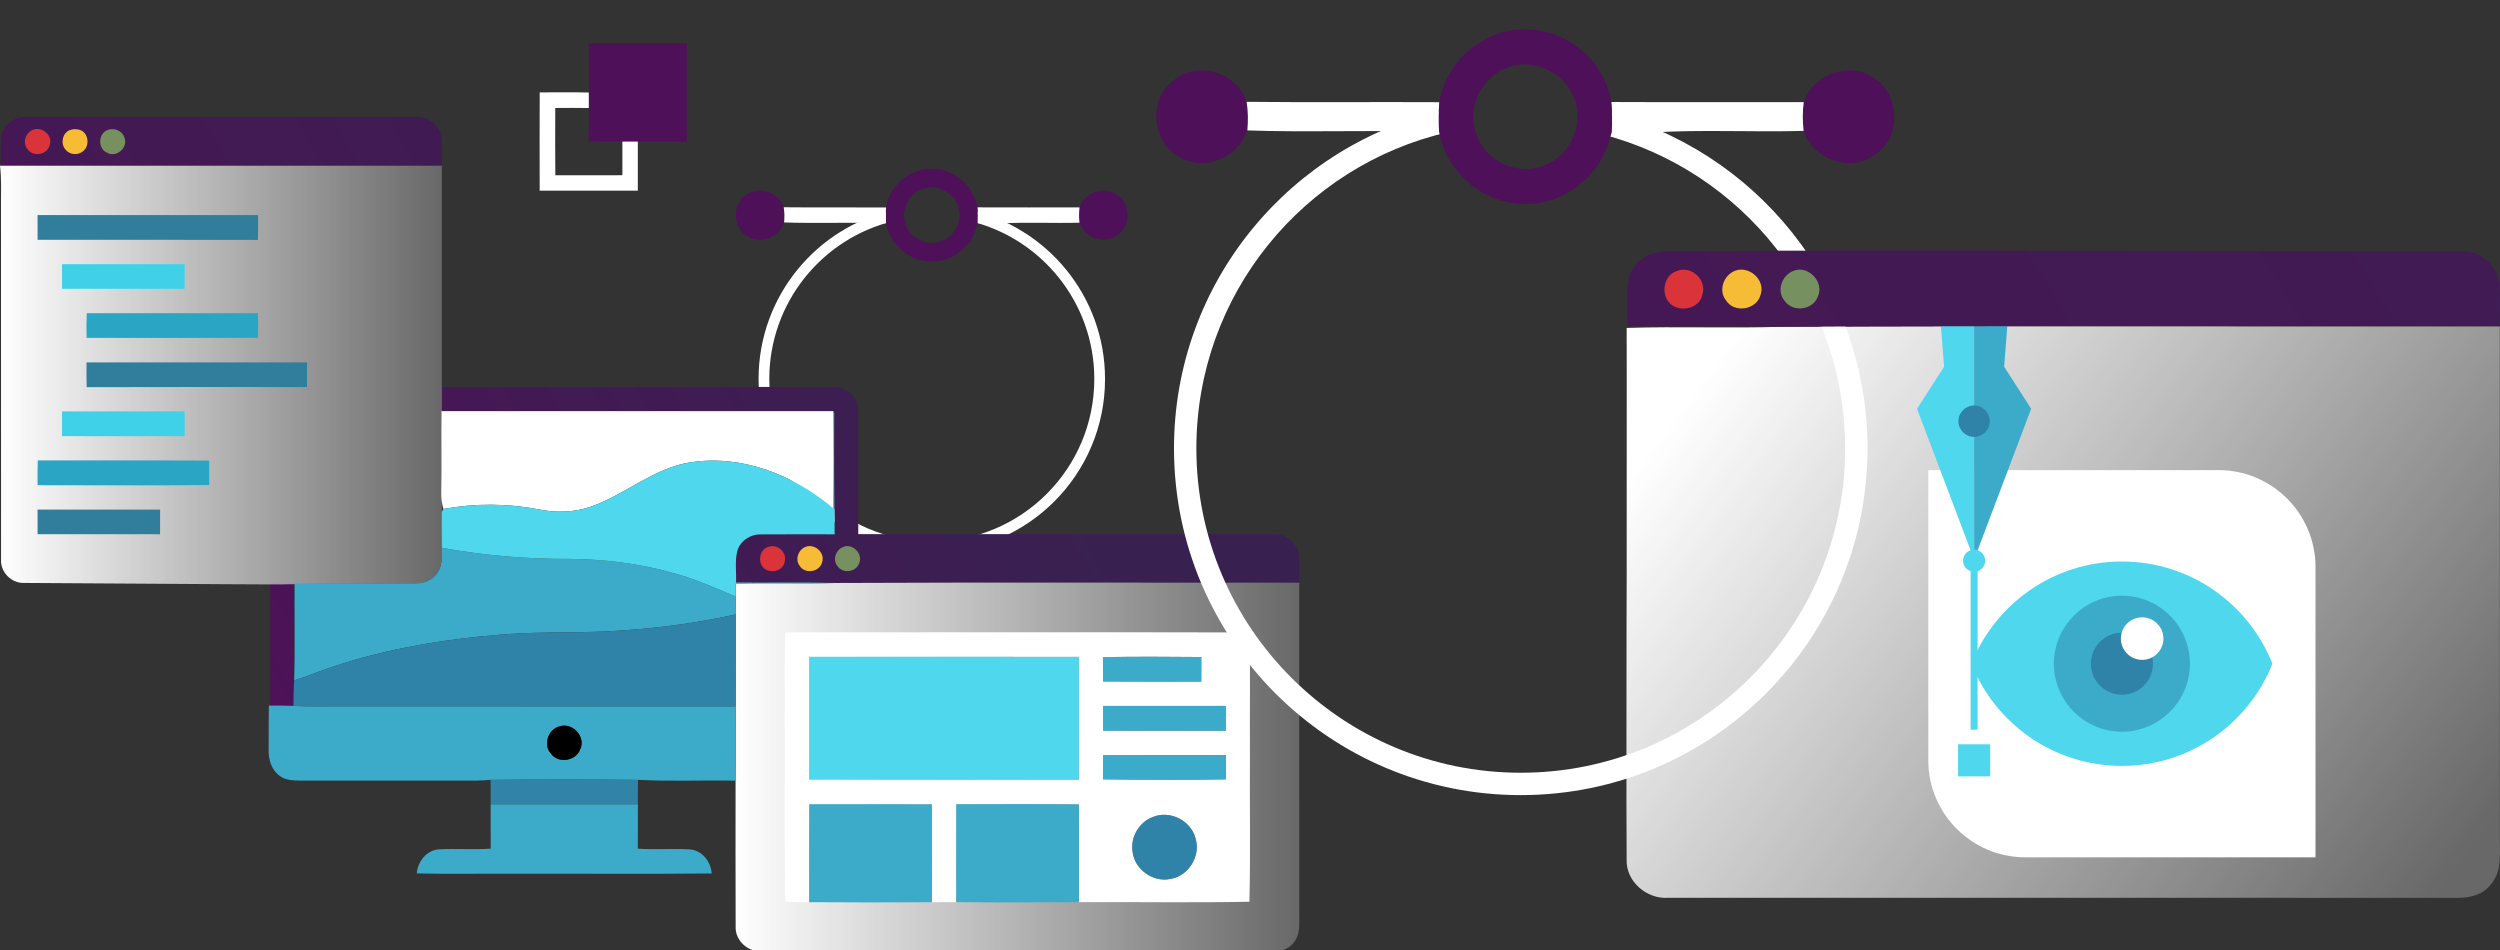 <?xml version="1.0" encoding="utf-8"?>
<!-- Generator: Adobe Illustrator 14.0.0, SVG Export Plug-In . SVG Version: 6.00 Build 43363)  -->
<!DOCTYPE svg PUBLIC "-//W3C//DTD SVG 1.1//EN" "http://www.w3.org/Graphics/SVG/1.1/DTD/svg11.dtd">
<svg version="1.1" id="图层_1" xmlns="http://www.w3.org/2000/svg" xmlns:xlink="http://www.w3.org/1999/xlink" x="0px" y="0px"
	 width="921px" height="350px" viewBox="0 0 921 350" enable-background="new 0 0 921 350" xml:space="preserve">
<rect x="0" y="0" width="921" height="350" fill="#333333" stroke="none"/>
<g>
	<g>
		<path fill="#4E1058" d="M274.534,72.092c4.638-3.87,12.381-1.443,14.2,4.265c0.292,1.845,0.31,3.729,0.141,5.591
			c-1.709,5.299-8.41,8.177-13.274,5.215C270.07,84.308,269.47,75.707,274.534,72.092z"/>
		<path fill="#4E1058" d="M397.702,76.416c1.812-5.382,8.819-8.076,13.593-4.797c5.39,3.145,5.549,11.814,0.259,15.136
			c-4.773,3.52-12.106,0.85-13.876-4.714C397.47,80.17,397.462,78.277,397.702,76.416z"/>
		<path fill="#FFFFFF" d="M360.056,76.391c12.55,0.058,25.099,0.008,37.646,0.025c-0.24,1.861-0.232,3.755-0.024,5.625
			c-9.928,0.274-19.874-0.293-29.787,0.317c-2.568-0.125-5.147-0.201-7.727-0.102C360.239,80.295,360.231,78.334,360.056,76.391z"/>
		<path fill-rule="evenodd" clip-rule="evenodd" fill="#FFFFFF" d="M357.016,77.299c28.638,6.288,50.079,31.809,50.079,62.332
			c0,35.24-28.579,63.811-63.821,63.811c-35.24,0-63.82-28.57-63.82-63.811c0-30.508,21.418-56.017,50.031-62.322
			c-0.039,0.194-0.073,0.389-0.103,0.585c-0.107,1.17-0.136,2.346-0.107,3.52c-26.307,6.305-45.869,29.979-45.869,58.218
			c0,33.059,26.81,59.857,59.868,59.857s59.868-26.799,59.868-59.857c0-28.25-19.577-51.932-45.901-58.226
			c0.015-1.183-0.017-2.364-0.123-3.539C357.088,77.676,357.053,77.487,357.016,77.299z"/>
		<path fill="#4E1058" d="M326.438,76.424c1.228-8.06,8.854-14.502,17.039-14.209c8.01-0.066,15.352,6.292,16.578,14.176
			c0.176,1.943,0.184,3.905,0.108,5.865c-0.083,0.277-0.249,0.826-0.333,1.11c-1.828,7.627-9.313,13.408-17.196,12.95
			c-7.45-0.118-14.159-5.741-15.979-12.899c-0.067-0.293-0.209-0.893-0.284-1.194C326.265,80.295,326.265,78.352,326.438,76.424
			L326.438,76.424z M339.564,69.757L339.564,69.757c-4.982,1.836-7.802,7.877-5.933,12.856c1.645,5.058,7.609,8.137,12.674,6.393
			c5.357-1.561,8.595-7.96,6.533-13.183C351.078,70.592,344.688,67.58,339.564,69.757z"/>
	</g>
	<path fill="#FFFFFF" d="M162.661,151.344c28.26-0.283,56.536,0,84.797-0.125c19.857,0.082,39.717-0.125,59.573,0.102
		c0.15,11.764,0.176,24.311-0.008,36.064c-14.352-12.371-33.801-20.09-52.874-17.027c-13.449,2.137-23.796,11.84-36.362,16.252
		c-6.182,2.178-12.923,2.361-19.315,1.051c-11.563-2.26-23.536-2.285-35.127-0.158c-0.592-2.051-0.876-4.188-0.784-6.319
		C162.753,171.5,162.519,161.031,162.661,151.344z"/>
	<path fill="#4E1058" d="M216.888,15.991c12.057-0.025,24.111-0.042,36.168,0.017c-0.065,12.057,0.034,24.113-0.058,36.17
		c-6.008-0.033-12.016,0.009-18.022-0.025c-1.902-0.008-3.796-0.008-5.69,0c-4.147,0.025-8.294,0.034-12.432-0.042
		c0.059-4.105,0.042-8.211,0.059-12.324c0-1.903,0-3.805,0-5.707C216.879,28.048,216.912,22.023,216.888,15.991z"/>
	<path fill="#FFFFFF" d="M198.831,34.039c6.023-0.017,12.049-0.083,18.081,0.042c0,1.902,0,3.804,0,5.707
		c-4.122-0.05-8.235-0.05-12.35-0.008c-0.033,8.26-0.058,16.521,0.018,24.781c8.234,0.017,16.47,0.033,24.705-0.009
		c0.033-4.139,0.033-8.269,0-12.398c1.895-0.008,3.788-0.008,5.69,0c0.024,6.033,0.024,12.064,0,18.098
		c-12.048,0.016-24.104,0.025-36.152-0.01C198.789,58.177,198.772,46.104,198.831,34.039z"/>
	<path fill="#FFFFFF" d="M288.734,76.357c12.565,0.134,25.14,0,37.704,0.067c-0.174,1.928-0.174,3.872-0.066,5.798
		c-1.359-0.007-2.711-0.017-4.055-0.04c-11.146-0.293-22.304,0.157-33.442-0.234C289.044,80.086,289.026,78.202,288.734,76.357z"/>
	<linearGradient id="SVGID_1_" gradientUnits="userSpaceOnUse" x1="344.452" y1="-103.953" x2="-182.524" y2="212.686">
		<stop  offset="0" style="stop-color:#382151"/>
		<stop  offset="1" style="stop-color:#4D1257"/>
	</linearGradient>
	<path fill="url(#SVGID_1_)" d="M0.358,51.109c0.334-4.604,4.758-8.327,9.337-8.026c47.845,0.008,95.694,0.008,143.538,0
		c4.604-0.343,9.069,3.347,9.453,7.968c0.207,3.32,0.017,6.667,0.1,9.996c-54.159,0-108.317-0.033-162.477,0.017
		C0.31,57.742,0.143,54.421,0.358,51.109L0.358,51.109z M11.699,48.03L11.699,48.03c-2.429,1.26-3.396,4.623-1.619,6.817
		c1.945,3.129,7.359,2.245,8.21-1.359C19.642,49.758,15.128,46.154,11.699,48.03L11.699,48.03z M25.708,47.932L25.708,47.932
		c-2.729,1.034-3.464,4.964-1.636,7.108c1.427,1.952,4.497,2.294,6.375,0.792c2.52-1.776,2.344-6.106-0.317-7.668
		C28.771,47.488,27.126,47.43,25.708,47.932L25.708,47.932z M39.191,48.105L39.191,48.105c-3.129,1.636-3.029,6.834,0.309,8.177
		c3.329,1.935,7.718-1.87,6.374-5.432C45.132,48.023,41.703,46.788,39.191,48.105z"/>
	<linearGradient id="SVGID_2_" gradientUnits="userSpaceOnUse" x1="375.046" y1="145.961" x2="122.604" y2="297.644">
		<stop  offset="0" style="stop-color:#382151"/>
		<stop  offset="1" style="stop-color:#4D1257"/>
	</linearGradient>
	<path fill="url(#SVGID_2_)" d="M162.837,142.549c47.959-0.025,95.927-0.01,143.887-0.01c4.813-0.326,9.411,3.764,9.437,8.637
		c0.066,15.193,0,30.389,0.024,45.588c58.119,0.027,92.655-0.033,153.207,0.016c4.406-0.184,8.611,3.289,9.137,7.686
		c0.25,3.379,0.033,6.783,0.1,10.178c-56.945,0.068-113.892-0.15-170.837,0.127c-12.207-0.291-24.422-0.043-36.629-0.141
		c0.184-4.09-0.592-8.336,0.65-12.309c1.295-3.277,4.724-5.465,8.22-5.457c9.152-0.092,18.306,0,27.459-0.025
		c-0.209-14.909-0.268-29.818-0.167-44.736v-0.65c-48.152-0.018-96.311-0.018-144.463,0
		C162.87,148.48,162.896,145.518,162.837,142.549L162.837,142.549z M99.574,214.969c2.911,0.068,5.825,0.043,8.735,0.043
		c-0.016,12.199,0.018,24.406-0.007,36.605c-0.143,2.811-0.159,5.623-0.185,8.434c-2.845-0.15-5.699-0.125-8.544-0.117
		C99.565,244.949,99.558,229.955,99.574,214.969z"/>
	<path fill="#3183A8" d="M180.726,287.285c18.089-0.209,36.203-0.217,54.301,0c-0.051,3.012-0.033,6.016-0.033,9.027
		c-18.081,0-36.153,0-54.234,0C180.759,293.301,180.775,290.287,180.726,287.285z"/>
	<path fill="#DA333A" d="M11.699,48.03c3.429-1.876,7.942,1.728,6.591,5.458c-0.851,3.604-6.265,4.489-8.21,1.359
		C8.303,52.653,9.271,49.29,11.699,48.03z"/>
	<path fill="#DA333A" d="M282.895,201.537c3.361-1.461,7.241,1.967,6.156,5.488c-0.617,3.689-6.064,4.572-8.16,1.703
		C279.188,206.426,279.998,202.463,282.895,201.537z"/>
	<path fill="#F6BC35" d="M25.708,47.932c1.418-0.501,3.063-0.443,4.422,0.231c2.661,1.562,2.837,5.892,0.317,7.668
		c-1.878,1.503-4.948,1.161-6.375-0.792C22.244,52.896,22.979,48.965,25.708,47.932z"/>
	<path fill="#F6BC35" d="M296.293,201.678c3.488-1.877,7.902,1.852,6.551,5.549c-0.96,3.588-6.375,4.381-8.261,1.186
		C292.881,206.227,293.966,202.904,296.293,201.678z"/>
	<path fill="#77905F" d="M39.191,48.105c2.512-1.318,5.94-0.082,6.683,2.745c1.344,3.563-3.045,7.367-6.374,5.432
		C36.162,54.939,36.063,49.741,39.191,48.105z"/>
	<path fill="#77905F" d="M310.437,201.578c3.554-1.711,7.71,2.479,6.032,6.033c-1.169,3.203-6,3.82-7.901,0.977
		C306.623,206.326,307.833,202.729,310.437,201.578z"/>
	<linearGradient id="SVGID_3_" gradientUnits="userSpaceOnUse" x1="0" y1="138.174" x2="162.786" y2="138.174">
		<stop  offset="0" style="stop-color:#FFFFFF"/>
		<stop  offset="1" style="stop-color:#FFFFFF;stop-opacity:0.26"/>
	</linearGradient>
	<path fill="url(#SVGID_3_)" d="M0,61.064h0.31l162.477-0.017l-0.008,140.781c-0.025,3.205,0.316,6.824-1.837,9.486
		c-1.752,2.445-4.763,3.654-7.718,3.58c-92.601,0.26,9.827,0.836-144.388-0.143c-4.579,0.184-8.727-3.986-8.444-8.584
		c-0.04-43.646-0.023-87.301-0.023-130.946C0.359,70.5,0.584,65.762,0,61.064z"/>
	<linearGradient id="SVGID_4_" gradientUnits="userSpaceOnUse" x1="270.964" y1="282.596" x2="478.671" y2="282.596">
		<stop  offset="0" style="stop-color:#FFFFFF"/>
		<stop  offset="1" style="stop-color:#FFFFFF;stop-opacity:0.26"/>
	</linearGradient>
	<path fill="url(#SVGID_4_)" d="M307.791,214.77c56.945-0.277,113.892-0.059,170.837-0.127c0.009,40.303,0,80.602,0.009,120.902
		c-0.092,4.014,0.709,8.693-2.245,11.939c-1.826,2.354-4.913,3.104-7.758,3.07c-62.596-0.025-125.189,0.008-187.785-0.008
		c-5.08,0.35-10.069-3.932-9.837-9.154c-0.101-17.93-0.007-35.861-0.025-53.783c0.067-9.119,0.025-18.238,0.042-27.35
		c0.009-11.307-0.008-22.611,0.009-33.918c0-2.178-0.009-4.365-0.009-6.541c-0.008-1.586-0.008-3.17-0.008-4.756
		C283.277,214.652,295.543,215.17,307.791,214.77z"/>
	<path fill="#3CABCA" d="M162.778,201.828c15.552,2.787,31.363,4.172,47.158,4.072c12.707,0.117,25.439,1.668,37.688,5.107
		c8.095,2.1,15.729,5.539,23.406,8.793c0,2.176,0.007,4.363,0.007,6.541c-15.653,3.529-31.632,5.441-47.643,6.266
		c-11.73,0.527-23.479,0.168-35.202,0.918c-25.648,1.795-51.38,6.15-75.376,15.662c-1.47,0.525-2.964,0.986-4.447,1.443
		c0.408-11.891,0.058-23.797,0.166-35.695c14.894-0.117,29.786,0,44.688-0.041c2.953,0.074,5.966-1.135,7.72-3.58
		C163.095,208.652,162.753,205.033,162.778,201.828z"/>
	<path fill="#4ED7ED" d="M307.033,152.094l0.291,0.008c-0.101,14.918-0.042,29.827,0.167,44.736
		c-9.153,0.025-18.307-0.066-27.459,0.025c-3.496-0.008-6.927,2.18-8.22,5.457c-1.242,3.973-0.468,8.219-0.65,12.309
		c12.207,0.098,24.422-0.152,36.629,0.141c-12.248,0.4-24.514-0.117-36.771,0.275c0,1.586,0,3.17,0.01,4.756
		c-7.677-3.254-15.312-6.693-23.406-8.793c-12.248-3.439-24.98-4.99-37.688-5.107c-15.795,0.1-31.606-1.285-47.158-4.072
		c-0.059-4.412-0.051-8.826-0.034-13.24c0.149-0.268,0.45-0.818,0.601-1.086c11.591-2.127,23.563-2.102,35.129,0.158
		c6.391,1.311,13.132,1.127,19.315-1.051c12.564-4.412,22.911-14.115,36.36-16.252c19.073-3.063,38.523,4.656,52.874,17.027
		C307.207,175.629,307.182,163.857,307.033,152.094z"/>
	<path fill="#3083A8" d="M223.395,232.607c16.011-0.824,31.989-2.736,47.643-6.266c-0.017,11.307,0,22.611-0.007,33.918
		c-48.462-0.025-96.913-0.008-145.373-0.018c-5.85-0.059-11.698,0.176-17.539-0.191c0.025-2.811,0.042-5.623,0.185-8.434
		c0.015-0.244,0.05-0.736,0.066-0.986c1.483-0.457,2.978-0.918,4.447-1.443c23.996-9.512,49.728-13.867,75.376-15.662
		C199.915,232.775,211.664,233.135,223.395,232.607z"/>
	<path fill="#3CABCA" d="M99.04,259.934h0.534c2.845-0.008,5.699-0.033,8.544,0.117c5.841,0.367,11.689,0.133,17.539,0.191
		c48.46,0.01,96.911-0.008,145.373,0.018c-0.019,9.111,0.023,18.23-0.044,27.35c-11.988-0.266-23.996,0.334-35.96-0.324
		c-18.098-0.217-36.212-0.209-54.301,0c-3.321,0.332-6.658,0.324-9.996,0.283c-20.008,0-40.016-0.016-60.023,0.008
		c-2.67-0.074-5.649-0.064-7.819-1.869c-2.911-2.143-3.997-5.939-3.922-9.412C99.007,270.838,98.94,265.391,99.04,259.934
		L99.04,259.934z M206.123,267.609L206.123,267.609c-4.171,1.002-6.133,6.768-3.171,9.988c2.704,3.855,9.271,2.793,10.814-1.604
		C215.894,271.406,210.903,265.992,206.123,267.609z"/>
	<path d="M206.123,267.609c4.78-1.617,9.771,3.797,7.644,8.385c-1.544,4.396-8.11,5.459-10.814,1.604
		C199.99,274.377,201.952,268.611,206.123,267.609z"/>
	<path fill="#3CABCA" d="M180.759,296.313c18.081,0,36.153,0,54.234,0c-0.03,5.443,0.058,10.885-0.036,16.328
		c6.381,0.465,12.795-0.092,19.176,0.275c4.531,0.316,7.761,4.537,8.06,8.869c-24.371,0.258-48.752,0.033-73.123,0.109
		c-11.84-0.094-23.688,0.182-35.528-0.135c0.343-4.322,3.554-8.535,8.085-8.852c6.382-0.359,12.787,0.205,19.168-0.273
		C180.7,307.197,180.781,301.756,180.759,296.313z"/>
	<path fill="#317E9C" d="M13.835,79.219c27.084-0.007,54.158-0.007,81.242,0c0.033,3.055,0.033,6.108-0.042,9.162
		c-27.067-0.082-54.126-0.009-81.184-0.033C13.816,85.301,13.816,82.266,13.835,79.219z"/>
	<path fill="#317E9C" d="M31.881,133.512c27.077-0.008,54.151-0.018,81.235,0c0.008,3.029,0.008,6.049-0.009,9.078
		c-27.059,0.016-54.116-0.066-81.176,0.041C31.841,139.594,31.841,136.549,31.881,133.512z"/>
	<path fill="#317E9C" d="M13.835,187.734c15.052-0.016,30.104-0.016,45.156,0c0.016,3.021,0.007,6.051-0.026,9.078
		c-15.042-0.016-30.078,0-45.113-0.008C13.826,193.775,13.816,190.756,13.835,187.734z"/>
	<path fill="#2AA5C4" d="M31.965,115.373c21.019,0.041,42.044,0.008,63.062,0.018c0.101,3.027,0.101,6.055,0.033,9.084
		c-21.051,0.041-42.094,0.025-63.144,0C31.815,121.445,31.815,118.4,31.965,115.373z"/>
	<path fill="#2AA5C4" d="M13.917,169.607c21.045,0.064,42.095-0.051,63.138,0.057c0.008,3.006,0.008,6.016,0.017,9.026
		c-21.068,0.219-42.145,0.076-63.213,0.068C13.8,175.705,13.81,172.66,13.917,169.607z"/>
	<path fill="#3ED1E8" d="M22.846,97.333c15.06-0.008,30.111-0.025,45.172,0.008c-0.017,3.02-0.017,6.042-0.008,9.061
		c-15.053,0.018-30.111,0.018-45.164,0C22.838,103.375,22.838,100.354,22.846,97.333z"/>
	<path fill="#3ED1E8" d="M22.846,151.568c15.06-0.018,30.111-0.018,45.172,0c-0.024,3.027-0.024,6.057,0.009,9.094
		c-15.061,0.066-30.121,0.025-45.181,0.016C22.838,157.641,22.838,154.605,22.846,151.568z"/>
	<path fill="#FFFFFF" d="M289.269,232.967c57.004-0.033,114.007-0.1,171.013,0.025c0.441,14.693,0.059,29.412,0.2,44.113
		c-0.16,18.365,0.276,36.746-0.2,55.102c-20.928,0.4-41.877,0.033-62.812,0.15c-0.024-12.008-0.024-24.014,0-36.021
		c-15.062-0.156-30.129-0.049-45.189-0.059c-0.067,12.025-0.017,24.041-0.025,36.064c-2.971,0.023-5.949,0.041-8.919,0.031
		c-0.034-12.023,0.008-24.053-0.017-36.078c-15.069-0.066-30.146-0.031-45.216-0.018c-0.066,12.025-0.017,24.057-0.024,36.08
		c-2.938,0.074-5.874,0.043-8.794-0.141c-0.342-22.822-0.067-45.658-0.166-68.479C289.201,253.484,288.969,243.221,289.269,232.967
		L289.269,232.967z M298.079,241.971L298.079,241.971c-0.007,15.094-0.007,30.178,0,45.264c33.125,0,66.241,0.043,99.357-0.016
		c0-15.078-0.01-30.146,0.009-45.225C364.32,241.928,331.204,241.979,298.079,241.971L298.079,241.971z M406.331,242.096
		L406.331,242.096c0.041,2.986,0.049,5.982,0.024,8.977c12.064,0.092,24.131,0.025,36.194,0.033c0-3.027,0.009-6.049,0.017-9.061
		C430.493,241.953,418.404,241.844,406.331,242.096L406.331,242.096z M406.397,260.068L406.397,260.068
		c-0.042,3.045-0.042,6.082,0,9.127c15.051,0.033,30.104,0.018,45.164,0.008c0.041-3.045,0.041-6.09,0.01-9.135
		C436.509,260.033,421.457,260.043,406.397,260.068L406.397,260.068z M406.364,278.182L406.364,278.182
		c0.016,2.979,0.008,5.949-0.033,8.928c15.092,0.227,30.213,0.234,45.306,0c-0.051-2.979-0.059-5.957-0.041-8.936
		C436.519,278.148,421.441,278.123,406.364,278.182L406.364,278.182z M424.77,300.967L424.77,300.967
		c-5.131,1.861-8.452,7.543-7.518,12.934c0.793,6.426,7.534,11.256,13.885,9.896c6.767-1.02,11.38-8.619,9.235-15.119
		C438.629,302.246,430.953,298.424,424.77,300.967z"/>
	<path fill="#3083A8" d="M424.77,300.967c6.184-2.543,13.859,1.279,15.603,7.711c2.145,6.5-2.469,14.1-9.235,15.119
		c-6.351,1.359-13.092-3.471-13.885-9.896C416.317,308.51,419.639,302.828,424.77,300.967z"/>
	<path fill="#3CABCA" d="M298.104,296.277c15.069-0.014,30.146-0.049,45.216,0.018c0.024,12.025-0.018,24.055,0.017,36.078
		c-15.086,0.086-30.172,0.117-45.257-0.016C298.087,320.334,298.037,308.303,298.104,296.277z"/>
	<path fill="#3CABCA" d="M352.28,296.277c15.061,0.01,30.128-0.098,45.189,0.059c-0.024,12.008-0.024,24.014,0,36.021
		c-15.068,0.107-30.146,0.15-45.215-0.016C352.264,320.318,352.213,308.303,352.28,296.277z"/>
	<path fill="#4ED7ED" d="M298.079,241.971c33.125,0.008,66.241-0.043,99.366,0.023c-0.019,15.078-0.009,30.146-0.009,45.225
		c-33.116,0.059-66.232,0.016-99.357,0.016C298.072,272.148,298.072,257.064,298.079,241.971z"/>
	<path fill="#3CABCA" d="M406.331,242.096c12.073-0.252,24.162-0.143,36.235-0.051c-0.008,3.012-0.017,6.033-0.017,9.061
		c-12.063-0.008-24.13,0.059-36.194-0.033C406.38,248.078,406.372,245.082,406.331,242.096z"/>
	<path fill="#3CABCA" d="M406.397,260.068c15.06-0.025,30.111-0.035,45.174,0c0.031,3.045,0.031,6.09-0.01,9.135
		c-15.061,0.01-30.113,0.025-45.164-0.008C406.355,266.15,406.355,263.113,406.397,260.068z"/>
	<path fill="#3CABCA" d="M406.364,278.182c15.077-0.059,30.154-0.033,45.231-0.008c-0.018,2.979-0.01,5.957,0.041,8.936
		c-15.093,0.234-30.214,0.227-45.306,0C406.372,284.131,406.38,281.16,406.364,278.182z"/>
	<g>
		<path fill="#4E1058" d="M432.515,29.487c8.736-7.291,23.319-2.718,26.747,8.03c0.549,3.474,0.581,7.025,0.266,10.529
			c-3.221,9.981-15.841,15.4-25.002,9.822C424.106,52.493,422.976,36.292,432.515,29.487z"/>
		<path fill="#4E1058" d="M664.497,37.627c3.409-10.136,16.609-15.211,25.599-9.037c10.15,5.924,10.45,22.254,0.486,28.508
			c-8.989,6.632-22.802,1.602-26.134-8.88C664.056,44.698,664.041,41.133,664.497,37.627z"/>
		<path fill="#FFFFFF" d="M459.262,37.517c23.666,0.252,47.347,0,71.014,0.127c-0.33,3.631-0.33,7.291-0.125,10.92
			c-2.563-0.014-5.107-0.031-7.638-0.077c-20.994-0.55-42.007,0.297-62.985-0.441C459.843,44.542,459.811,40.991,459.262,37.517z"/>
		<path fill="#FFFFFF" d="M593.59,37.58c23.637,0.111,47.271,0.017,70.907,0.047c-0.456,3.505-0.441,7.07-0.049,10.591
			c-18.7,0.519-37.433-0.549-56.102,0.599c-4.84-0.237-9.695-0.377-14.552-0.189C593.936,44.935,593.921,41.241,593.59,37.58z"/>
		<path fill-rule="evenodd" clip-rule="evenodd" fill="#FFFFFF" d="M590.791,41.125c55.793,13.696,97.2,64.047,97.2,124.059
			c0,70.531-57.206,127.736-127.745,127.736c-70.54,0-127.747-57.205-127.747-127.736c0-61.23,43.107-112.407,100.62-124.849
			c-0.135,2.567-0.104,5.144,0.042,7.704c0.044,0.18,0.103,0.425,0.167,0.687c-53.031,12.213-92.587,59.724-92.587,116.458
			c0,65.98,53.515,119.496,119.505,119.496c65.989,0,119.505-53.516,119.505-119.496c0-55.59-37.979-102.325-89.397-115.675
			c0.144-0.482,0.321-1.07,0.425-1.413C590.867,45.768,590.889,43.441,590.791,41.125z"/>
		<path fill="#4E1058" d="M530.275,37.644c2.311-15.182,16.674-27.313,32.091-26.763c15.086-0.127,28.915,11.848,31.224,26.699
			c0.331,3.661,0.346,7.354,0.205,11.048c-0.158,0.52-0.472,1.556-0.627,2.09c-3.443,14.364-17.539,25.256-32.388,24.39
			c-14.034-0.22-26.669-10.813-30.097-24.295c-0.125-0.552-0.393-1.683-0.533-2.249C529.945,44.935,529.945,41.275,530.275,37.644
			L530.275,37.644z M554.995,25.086L554.995,25.086c-9.382,3.459-14.692,14.836-11.174,24.216
			c3.096,9.524,14.334,15.324,23.871,12.039c10.09-2.938,16.187-14.993,12.306-24.83C576.681,26.659,564.645,20.985,554.995,25.086z
			"/>
	</g>
	<linearGradient id="SVGID_5_" gradientUnits="userSpaceOnUse" x1="635.285" y1="129.122" x2="900.282" y2="326.12">
		<stop  offset="0" style="stop-color:#FFFFFF"/>
		<stop  offset="1" style="stop-color:#FFFFFF;stop-opacity:0.26"/>
	</linearGradient>
	<path fill="url(#SVGID_5_)" d="M656.236,120.385c88.233-0.426,176.466-0.09,264.699-0.193c0.013,62.434,0,124.875,0.013,187.314
		c-0.143,6.219,1.099,13.471-3.478,18.5c-2.831,3.646-7.614,4.811-12.023,4.758c-96.983-0.039-193.971,0.014-290.954-0.012
		c-7.873,0.541-15.604-6.09-15.241-14.184c-0.156-27.781-0.015-55.563-0.039-83.332c0.103-14.131,0.039-28.262,0.063-42.377
		c0.013-17.51-0.012-35.025,0.013-52.543c0-3.373-0.013-6.762-0.013-10.137c-0.012-2.455-0.012-4.912-0.012-7.367
		C618.255,120.205,637.259,121.006,656.236,120.385z"/>
	<path fill-rule="evenodd" clip-rule="evenodd" fill="#FFFFFF" d="M710.388,173.197h106.983c19.615,0,35.663,16.037,35.663,35.652
		v106.984H746.05c-19.614,0-35.662-16.047-35.662-35.662V173.197z"/>
	<path fill-rule="evenodd" clip-rule="evenodd" fill="#4ED7ED" d="M781.711,206.857c25.165,0,46.694,15.6,55.446,37.654
		c-8.752,22.053-30.281,37.652-55.446,37.652c-25.167,0-46.696-15.6-55.446-37.652C735.015,222.457,756.544,206.857,781.711,206.857
		z"/>
	<path fill-rule="evenodd" clip-rule="evenodd" fill="#3CABCA" d="M781.711,269.568c13.803,0,25.06-11.256,25.06-25.057
		c0-13.803-11.257-25.061-25.06-25.061s-25.06,11.258-25.06,25.061C756.651,258.313,767.908,269.568,781.711,269.568z"/>
	<path fill-rule="evenodd" clip-rule="evenodd" fill="#3083A8" d="M781.711,255.947c6.299,0,11.437-5.137,11.437-11.436
		c0-6.301-5.138-11.439-11.437-11.439c-6.3,0-11.438,5.139-11.438,11.439C770.272,250.811,775.411,255.947,781.711,255.947z"/>
	<path fill-rule="evenodd" clip-rule="evenodd" fill="#FFFFFF" d="M789.165,243.098c4.317,0,7.838-3.521,7.838-7.84
		c0-4.316-3.521-7.838-7.838-7.838c-4.319,0-7.84,3.521-7.84,7.838C781.325,239.576,784.846,243.098,789.165,243.098z"/>
	<g>
		<g>
			<polygon fill-rule="evenodd" clip-rule="evenodd" fill="#4ED7ED" points="715.003,119.852 716.203,135.09 706.243,150.596 
				727.262,206.154 727.262,119.852 			"/>
			<polygon fill-rule="evenodd" clip-rule="evenodd" fill="#3CABCA" points="739.521,119.852 738.321,135.09 748.281,150.596 
				727.262,206.154 727.262,119.852 			"/>
		</g>
		<path fill-rule="evenodd" clip-rule="evenodd" fill="#3083A8" d="M727.262,160.947c3.184,0,5.779-2.596,5.779-5.777
			c0-3.184-2.596-5.781-5.779-5.781s-5.778,2.598-5.778,5.781C721.483,158.352,724.078,160.947,727.262,160.947z"/>
		<path fill-rule="evenodd" clip-rule="evenodd" fill="#4ED7ED" d="M727.262,210.637c2.245,0,4.075-1.83,4.075-4.074
			s-1.83-4.074-4.075-4.074c-2.244,0-4.075,1.83-4.075,4.074S725.018,210.637,727.262,210.637z"/>
		<rect x="725.978" y="208.143" fill-rule="evenodd" clip-rule="evenodd" fill="#4ED7ED" width="2.569" height="60.658"/>
		<rect x="721.351" y="274.197" fill-rule="evenodd" clip-rule="evenodd" fill="#4ED7ED" width="11.822" height="11.822"/>
	</g>
	<linearGradient id="SVGID_6_" gradientUnits="userSpaceOnUse" x1="1416.202" y1="-284.76" x2="99.78" y2="506.226">
		<stop  offset="0" style="stop-color:#382151"/>
		<stop  offset="1" style="stop-color:#4D1257"/>
	</linearGradient>
	<path fill="url(#SVGID_6_)" d="M906.624,92.512c6.825-0.284,13.342,5.094,14.156,11.906c0.388,5.238,0.051,10.512,0.155,15.773
		c-88.233,0.104-176.466-0.232-264.699,0.193c-18.913-0.453-37.839-0.064-56.752-0.219c0.283-6.334-0.918-12.914,1.007-19.07
		c2.004-5.08,7.317-8.466,12.734-8.454C670.506,92.068,698.1,92.339,906.624,92.512z"/>
	<path fill="#DA333A" d="M617.66,99.881c5.209-2.263,11.221,3.05,9.54,8.507c-0.957,5.715-9.396,7.084-12.643,2.639
		C611.92,107.457,613.174,101.316,617.66,99.881z"/>
	<path fill="#F6BC35" d="M638.422,100.102c5.405-2.91,12.243,2.869,10.149,8.596c-1.486,5.561-9.878,6.787-12.798,1.836
		C633.135,107.148,634.815,102.002,638.422,100.102z"/>
	<path fill="#77905F" d="M660.335,99.945c5.508-2.649,11.945,3.842,9.348,9.348c-1.812,4.965-9.296,5.92-12.242,1.514
		C654.427,107.301,656.302,101.73,660.335,99.945z"/>
</g>
</svg>
